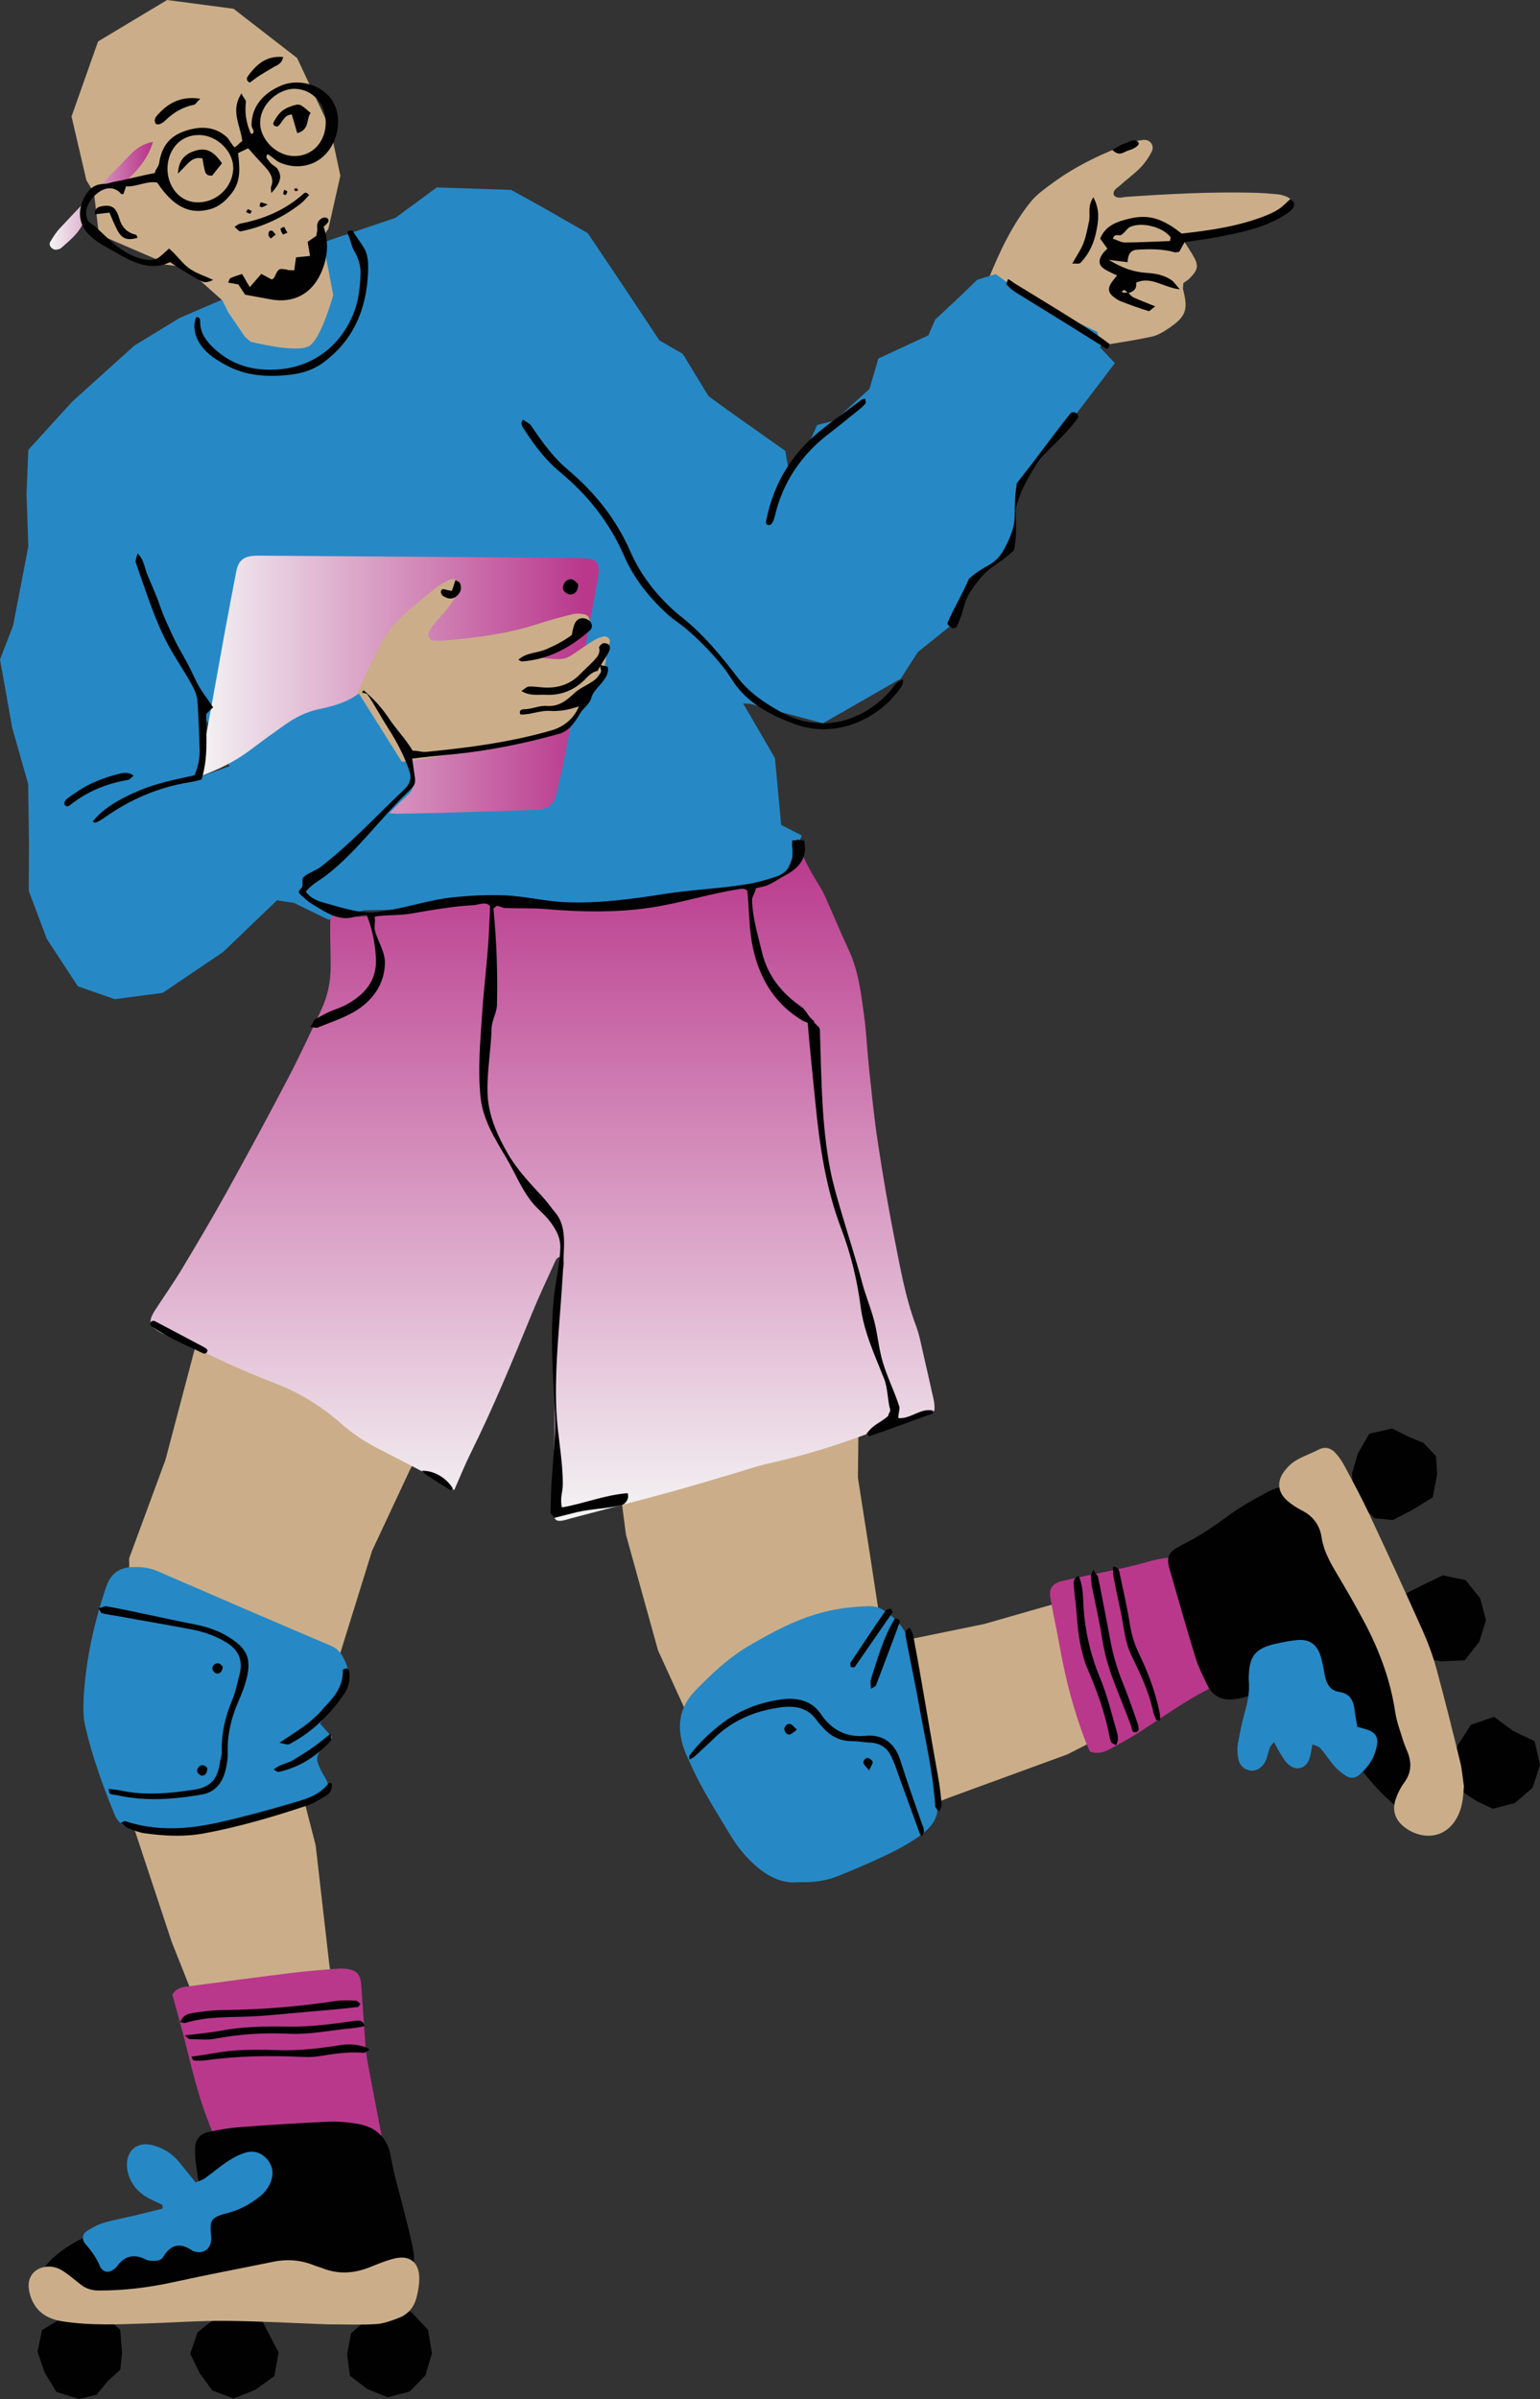 <?xml version="1.0" encoding="UTF-8" standalone="no"?><svg xmlns="http://www.w3.org/2000/svg" xmlns:xlink="http://www.w3.org/1999/xlink" fill="#000000" height="500" preserveAspectRatio="xMidYMid meet" version="1" viewBox="0.0 0.0 321.0 500.0" width="321" zoomAndPan="magnify"><rect x="0.0" y="0.0" width="321.0" height="500.0" fill="#333333" stroke="none"/><g><g><g id="change1_15"><path d="M302.227 367.626L304.01 363.489 306.596 359.485 311.413 357.814 315.382 360.751 319.872 362.883 321.017 367.863 319.449 372.606 315.76 375.782 311.165 376.97 307.939 375.456 305.185 373.659 301.97 371.451z" fill="#010101"/></g><g id="change1_16"><path d="M80.792 499.631L76.544 497.902 72.944 495.143 72.354 490.658 73.17 486.309 76.499 483.398 80.62 482.002 85.66 481.785 89.213 485.557 90.032 490.51 88.68 495.049 85.381 498.434z" fill="#010101"/></g><g id="change1_17"><path d="M58.074 490.311L57.181 495.221 53.186 498.087 48.685 499.89 44.237 498.195 41.615 494.586 39.651 490.532 41.17 486.107 44.647 483.34 48.815 481.528 53.703 481.872 55.949 486.228z" fill="#010101"/></g><g id="change1_18"><path d="M16.508 500L11.743 498.508 9.273 494.409 7.83 490.145 8.752 485.626 12.664 483.268 16.725 481.714 21.351 482.362 25.054 485.555 25.445 490.358 25.067 493.886 22.465 496.262 20.152 499.083z" fill="#010101"/></g><g id="change2_1"><path d="M206.084,58.056c2.293-5.606,4.87-11.188,8.779-16.013c1.186-1.465,2.803-2.615,4.34-3.752 c5.11-3.781,10.81-6.45,16.758-8.613c0.763-0.277,1.586-0.443,2.396-0.517c1.387-0.13,2.356,1.206,1.696,2.474 c-0.624,1.195-1.412,2.36-2.351,3.315c-1.34,1.362-2.913,2.492-4.333,3.779c-0.559,0.506-1.47,0.864-1.199,1.973 c0.761,0.821,1.745,0.387,2.629,0.327c8.756-0.6,17.517-1.072,26.3-0.866c1.779,0.04,3.559,0.172,5.329,0.347 c0.667,0.065,1.336,0.304,1.957,0.575c1.083,0.472,1.36,2.076,0.376,2.702c-1.251,0.799-2.602,1.575-4.018,1.953 c-3.57,0.953-7.197,1.698-10.81,2.483c-1.74,0.378-3.517,0.595-5.244,1.013c-0.577,0.139-1.058,0.673-1.803,1.177 c0.635,0.998,1.148,1.765,1.622,2.553c1.396,2.315,1.324,3.154-0.523,5.034c-0.472,0.481-1.094,0.817-1.315,0.978 c-0.049,0.808-0.134,1.094-0.069,1.342c1.096,4.17,0.626,5.633-2.841,7.996c-1.119,0.763-2.351,1.55-3.64,1.83 c-3.606,0.785-7.266,1.324-10.911,1.931c-1.128,0.188-2.163-0.101-3.089-0.808c-6.114-4.676-12.884-8.331-19.383-12.405 C206.518,58.725,206.395,58.45,206.084,58.056z" fill="#cbae89"/></g><g id="change3_1"><path d="M164.408,98.264l2.79-2.81l3.141-6.875l3.6-0.906l7.298-6.615l1.852-6.34l10.423-4.834l1.425-3.273 l5.407-5.058l3.327-3.233l3.861-1.208l7.743,5.593l13.474,6.474l0.631,3.311l3.007,3.197l-3.969,5.221l-4.488,5.877 l-11.277,14.351l-2.058,12.998l-7.991,7.163l-4.103,8.832l-7.179,5.765l-3.568,5.546l-16.206,9.295l-15.137-4.02l-1.864-0.15 l0.19-0.246l6.799,11.705l1.286,13.906l4.313,2.204l-4.067,9.571L156.2,184.5l-6.217,2.438l-9.691,4.128l-17.291,2.396 l-17.993-5.119l-19.208,1.143l-9.935,0.244l-7.414,1.942l-7.168-3.492l-3.546-0.541l-11.228,10.77l-12.586,8.512l-9.998,1.324 l-7.691-2.676l-6.479-9.895L5.991,185.65l0.049-10.056l-0.172-12.21L2.546,151.69L0,137.435l2.729-7.027l3.17-16.512L5.528,102.86 l0.374-9.105l9.154-10.047L28.002,72.02l9.501-5.783l10.233-4.403l12.781-5.978l5.615-1.36l-0.004-3.57l16.291-5.517l8.622-6.342 l15.508,0.51l6.609,3.664l9.356,5.353l7.535,11.217l7.387,11.128l4.877,2.814l5.376,8.823l4.063,2.951l11.944,8.456 L164.408,98.264z M41.432,161.969l6.425-2.275l-0.848-1.564l-5.702-11.593l0.539-0.557l1.85-0.28L41.432,161.969z" fill="#2689c6"/></g><g id="change1_9"><path d="M198.502,130.92c-0.119,0-0.148-0.172-0.264-0.224c-0.421-0.195-0.888-0.591-0.694-1.011 c2.051-4.416,2.246-4.327,4.298-8.743c0.047-0.103,0.06-0.257,0.145-0.333c3.884-3.483,5.409-2.275,7.734-6.946 c2.864-5.758,1.186-6.291,2.19-12.642c0.022-0.141,0.007-0.277,0.096-0.392c5.64-7.175,5.479-7.3,11.119-14.474 c0.286-0.362,0.928-0.275,1.293,0.011c0.365,0.286,0.443,0.763,0.157,1.13c-5.57,7.09-7.235,6.056-11.192,14.159 c-2.839,5.814-0.913,6.427-1.924,12.819c-0.031,0.19-0.101,0.427-0.244,0.555c-3.931,3.523-4.727,2.779-7.911,6.991 c-2.886,3.814-1.841,4.414-3.857,8.754C199.307,130.875,198.817,130.92,198.502,130.92z" fill="#010101"/></g><g id="change2_2"><path d="M67.164,49.513l2.293,11.975c0,0-2.492,9.161-5.036,10.64c-2.642,1.537-12.19-0.911-12.19-0.911l-1.166-1.025 l-3.488-5.101l-1.224-2.481l-7.846-6.969l-4.201-0.503l-0.385-0.53l-13.309-5.732l-1.025-8.711l-1.577-2.584l-3.098-13.307 l5.53-15.638L34.83,0l13.852,1.826l13.251,10.271l6.935,14.794l2.074,9.727l-2.499,11.094L67.164,49.513z" fill="#cbae89"/></g><g id="change2_3"><path d="M174.025 206.341L175.381 212.583 175.956 217.594 175.294 247.312 179.35 268.332 179.032 289.74 178.824 307.981 181.647 326.033 183.296 336.867 182.983 341.606 186.652 342.263 205.166 338.462 218.755 334.568 243.858 328.878 258.675 325.751 259.684 326.283 265.912 337.581 264.527 341.592 245.876 353.688 222.489 365.639 197.596 374.742 174.746 383.901 168.609 385.693 161.549 384.149 155.238 381.14 147.542 366.693 137.159 343.968 130.484 319.887 127.309 295.679 125.669 278.408 122.343 261.464 119.258 245.207 117.571 241.178 115.265 240.464 110.106 260.52 101.349 279.03 94.759 289.972 85.479 306.268 77.555 323.214 70.575 345.682 63.009 361.668 61.215 366.803 65.794 384.568 68.689 409.841 73.421 435.056 74.56 451.637 76.291 455.036 72.269 455.116 67.3 452.116 61.962 455.376 52.777 456.517 48.257 453.177 45.094 428.094 35.821 404.807 27.998 381.199 24.906 365.183 27.137 346.959 26.92 324.773 34.495 304.238 40.951 279.791 50.264 256.308 59.305 232.827 69.349 210.272 73.244 208.162 73.855 208.882 85.833 206.377 104.537 209.209 123.253 209.057 141.967 204.967 155.001 205.967 160.934 204.102 170.851 204.979z" fill="#cbae89"/></g><g id="change4_1"><path d="M80.853,460.881c-1.125-0.078-1.94-0.101-2.745-0.195c-9.904-1.159-19.817-2.242-29.839-3.512 c-0.98-6.034-3.557-11.345-5.537-16.852c-2.034-5.662-3.271-11.528-4.805-17.318c-0.658-2.483-1.365-4.951-2.011-7.293 c0.933-1.544,2.309-1.577,3.544-1.743c7.333-0.989,14.671-1.955,22.018-2.861c2.917-0.36,5.857-0.553,8.788-0.799 c0.584-0.049,1.179-0.047,1.761,0.011c2.262,0.233,3.114,1.112,3.273,3.356c0.28,3.987,0.532,7.978,0.832,11.962 c0.105,1.407,0.246,2.819,0.501,4.204c0.893,4.852,1.841,9.696,2.767,14.544c0.045,0.23,0.096,0.461,0.121,0.696 c0.492,4.676,0.987,9.354,1.459,14.031C81.027,459.561,80.92,460.024,80.853,460.881z" fill="#b9388c"/></g><g id="change1_19"><path d="M41.924,457.031c-0.327-1.629-0.671-2.996-0.859-4.383c-0.221-1.624-0.461-3.271-0.407-4.899 c0.063-1.922,1.072-3.054,2.955-3.447c2.067-0.432,4.168-0.803,6.271-0.96c6.213-0.459,12.432-0.864,18.653-1.148 c1.978-0.089,4,0.114,5.96,0.447c3.709,0.629,6.177,2.702,6.908,6.555c0.284,1.501,0.579,3.002,0.949,4.486 c0.68,2.736,1.443,5.452,2.128,8.188c0.6,2.392,1.224,4.781,1.673,7.201c0.21,1.132,0.134,2.347,0.007,3.503 c-0.4,3.577-2.541,5.763-5.902,6.669c-1.682,0.454-3.477,0.615-5.228,0.669c-5.758,0.172-11.539-0.029-17.277,0.396 c-11.745,0.87-23.506,0.497-35.255,0.837c-2.582,0.074-5.179,0.029-7.749-0.181c-1.374-0.112-2.796-0.508-4.043-1.101 c-2.752-1.313-3.528-3.814-1.962-6.468c0.756-1.282,1.837-2.452,2.993-3.405c2.649-2.181,5.626-3.846,8.946-4.821 c2.481-0.729,4.971-1.427,7.456-2.136c4.195-1.195,8.262-2.714,12.094-4.821C40.738,457.937,41.184,457.555,41.924,457.031z" fill="#010101"/></g><g id="change4_2"><path d="M262.576,320.682c3.785,6.112,7.427,11.991,11.177,18.047c-6.043,3.792-12.09,7.591-18.139,11.383 c-0.497,0.311-0.991,0.644-1.526,0.881c-6.168,2.734-11.517,6.817-17.181,10.378c-1.787,1.123-3.658,2.116-5.508,3.139 c-1.26,0.696-2.579,1.119-4.19,0.553c-0.251-0.555-0.562-1.174-0.814-1.819c-2.577-6.591-4.331-13.403-5.559-20.365 c-0.591-3.353-1.374-6.676-1.922-10.036c-0.3-1.83,0.573-2.868,2.371-3.306c0.114-0.027,0.233-0.038,0.347-0.067 c6.04-1.461,12.201-2.367,18.181-4.121c1.897-0.557,3.926-0.745,5.911-0.915c4.479-0.38,8.808-1.416,13.094-2.702 C259.936,321.4,261.066,321.102,262.576,320.682z" fill="#b9388c"/></g><g id="change1_20"><path d="M301.749,372.565c-0.112,0.758-0.168,2.067-0.517,3.295c-0.774,2.711-3.027,3.908-5.763,3.168 c-1.738-0.47-3.195-1.468-4.546-2.62c-2.694-2.295-5.128-4.843-7.201-7.714c-1.582-2.19-3.063-4.452-4.622-6.66 c-1.694-2.398-3.369-4.812-5.161-7.137c-0.852-1.105-1.917-2.063-2.957-3.005c-1.635-1.481-3.389-1.897-5.456-0.685 c-1.409,0.826-2.96,1.438-4.499,2.002c-1.204,0.441-2.474,0.792-3.743,0.944c-2.436,0.293-4.436-0.564-5.559-2.843 c-0.933-1.893-1.902-3.801-2.521-5.805c-1.872-6.06-3.584-12.17-5.353-18.264c-0.13-0.45-0.26-0.906-0.324-1.369 c-0.177-1.28,0.233-2.333,1.351-3.022c0.799-0.492,1.629-0.935,2.465-1.362c3.045-1.557,5.828-3.488,8.582-5.515 c2.539-1.868,5.32-3.441,8.112-4.922c2.523-1.34,5.327-1.794,8.195-1.749c4.107,0.065,7.271,1.792,9.21,5.443 c1.045,1.966,1.951,4.018,2.758,6.094c2.385,6.13,4.664,12.3,7.031,18.439c2.494,6.465,5.094,12.89,7.544,19.374 C300.395,362.955,301.473,367.407,301.749,372.565z" fill="#010101"/></g><g id="change3_2"><path d="M66.701,359.216c0.975,1.098,1.671,1.884,2.537,2.859c-0.526,0.62-0.987,1.242-1.526,1.785 c-1.864,1.87-2.02,2.6-0.886,4.958c0.356,0.74,0.834,1.421,1.195,2.157c0.253,0.517,0.403,1.085,0.658,1.796 c-0.624,0.564-1.128,1.271-1.81,1.586c-2.233,1.029-4.474,2.094-6.812,2.823c-6.969,2.168-14.148,3.461-21.347,4.568 c-3.622,0.557-7.284,0.201-10.881-0.488c-1.828-0.351-3.242-1.327-3.973-3.132c-2.43-5.996-4.651-12.067-6.096-18.378 c-0.438-1.915-0.421-3.984-0.311-5.966c0.443-7.913,2.143-15.575,4.691-23.078c0.926-2.729,2.705-4.011,5.461-4.101 c1.765-0.058,3.49,0.096,5.168,0.823c12.065,5.23,24.132,10.452,36.235,15.591c1.732,0.736,2.436,2.045,3.085,3.595 c0.821,1.966,0.989,3.808-0.407,5.624c-1.213,1.577-2.32,3.239-3.472,4.864C67.741,357.749,67.28,358.4,66.701,359.216z" fill="#2689c6"/></g><g id="change3_3"><path d="M166.455,392.277c-3.257,0.365-6.242-1.065-8.924-3.405c-2.154-1.879-3.908-4.092-5.362-6.508 c-3.027-5.029-6.199-9.984-8.539-15.398c-0.28-0.647-0.622-1.268-0.868-1.928c-1.732-4.658-1.481-8.926,2.192-12.714 c3.45-3.559,7.031-6.928,11.342-9.43c4.879-2.83,9.821-5.497,15.362-6.904c3.105-0.79,6.224-1.148,9.405-1.239 c1.107-0.031,2.098,0.217,3.011,0.792c2.996,1.879,5.051,4.228,5.658,8.007c1.62,10.09,3.49,20.143,5.443,30.177 c0.861,4.432-0.038,6.584-4.244,9.436c-2.031,1.38-4.237,2.537-6.463,3.588c-3.286,1.55-6.629,2.993-10.007,4.333 C172.043,392.044,169.459,392.346,166.455,392.277z" fill="#2689c6"/></g><linearGradient gradientTransform="translate(0 -534)" gradientUnits="userSpaceOnUse" id="a" x1="113.088" x2="113.088" xlink:actuate="onLoad" xlink:show="other" xlink:type="simple" y1="850.965" y2="710.471"><stop offset="0" stop-color="#f4f4f4"/><stop offset="1" stop-color="#b9388c"/></linearGradient><path d="M194.755,294.028c-2.987,0.987-5.884,1.904-8.752,2.902c-2.884,1.007-5.729,2.125-8.611,3.141 c-5.66,1.998-11.418,3.647-17.28,4.96c-2.517,0.564-4.966,1.439-7.447,2.163c-4.4,1.286-8.785,2.629-13.206,3.837 c-6.805,1.857-13.64,3.613-20.459,5.423c-1.013,0.268-2,0.691-2.949,0.43c-0.826-0.575-0.72-1.324-0.711-1.998 c0.081-7.054,0.177-14.107,0.286-21.161c0.148-9.532,0.843-19.031,1.653-28.526c0.092-1.074,0.553-2.26-0.157-3.26 c-1.107-0.027-1.302,0.738-1.575,1.336c-1.557,3.423-3.168,6.826-4.593,10.302c-4.054,9.904-8.134,19.792-12.895,29.387 c-1.197,2.412-2.195,4.919-3.378,7.597c-0.723-0.45-1.28-0.821-1.859-1.152c-1.837-1.049-3.66-2.121-5.528-3.112 c-3.013-1.597-6.067-3.116-9.085-4.705c-2.613-1.374-5.013-3.051-7.235-5.007c-4.009-3.53-8.508-6.295-13.488-8.224 c-5.709-2.21-11.302-4.662-16.738-7.479c-1.559-0.808-3.242-1.38-4.864-2.074c-0.864-0.369-1.763-0.687-2.566-1.161 c-2.266-1.34-2.474-2.275-1.013-4.55c1.843-2.868,3.83-5.649,5.584-8.57c3.208-5.34,6.387-10.705,9.405-16.154 c4.331-7.817,8.582-15.682,12.727-23.6c2.454-4.685,4.671-9.494,6.931-14.28c1.322-2.801,1.955-5.792,1.969-8.89 c0.009-2.47-0.083-4.94-0.11-7.409c-0.011-1.036,0.034-2.074,0.051-3.016c0.436-0.166,0.658-0.338,0.857-0.313 c4.38,0.541,8.685-0.031,12.975-0.832c1.734-0.324,3.492-0.555,5.204-0.969c6.145-1.483,12.367-1.474,18.602-0.957 c7.163,0.595,14.336,0.729,21.51,0.537c2.579-0.069,5.159-0.394,7.72-0.741c6.644-0.902,13.28-1.868,19.913-2.839 c1.277-0.186,2.557-0.425,3.796-0.774c3.66-1.034,6.349-3.043,6.837-7.143c0.025-0.201,0.224-0.385,0.405-0.676 c0.886,2.694,2.235,5.078,3.671,7.421c0.553,0.902,1.116,1.808,1.548,2.77c1.685,3.749,3.253,7.553,4.991,11.277 c1.566,3.356,2.268,6.911,2.774,10.528c0.259,1.861,0.541,3.723,0.727,5.593c0.291,2.919,0.454,5.855,0.77,8.772 c0.544,5.025,1.027,10.06,1.785,15.054c1.025,6.738,2.15,13.468,3.483,20.152c1.217,6.098,2.242,12.255,4.456,18.128 c0.783,2.076,1.161,4.307,1.676,6.477c0.597,2.517,1.136,5.045,1.711,7.566C194.565,291.46,194.923,292.697,194.755,294.028z" fill="url(#a)"/><g id="change1_21"><path d="M299.558 307.274L298.643 312.066 294.558 314.592 290.35 316.8 286.471 316.426 283.784 313.646 282.035 310.527 281.816 307.1 283.028 302.943 285.411 298.813 290.18 297.728 293.462 299.368 296.717 300.726 299.321 303.48z" fill="#010101"/></g><g id="change1_22"><path d="M309.746 337.684L308.341 342.158 305.33 346.031 300.451 346.25 295.892 345.521 293.464 341.621 292.091 337.59 292.102 332.603 296.536 330.348 300.728 328.328 305.505 329.33 308.536 333.122z" fill="#010101"/></g><linearGradient gradientTransform="translate(0 -534)" gradientUnits="userSpaceOnUse" id="b" x1="41.163" x2="124.823" xlink:actuate="onLoad" xlink:show="other" xlink:type="simple" y1="676.696" y2="676.696"><stop offset="0" stop-color="#f4f4f4"/><stop offset="0.962" stop-color="#b9388c"/></linearGradient><path d="M41.163,162.014 c0.653-3.114,1.233-5.62,1.696-8.145c1.4-7.629,2.743-15.266,4.134-22.895c0.716-3.931,1.497-7.848,2.235-11.774 c0.432-2.291,1.436-3.215,3.776-3.367c0.819-0.054,1.647-0.022,2.47-0.016c21.519,0.15,43.036,0.302,64.555,0.461 c0.937,0.007,1.888,0.009,2.81,0.159c1.409,0.23,2.04,1.049,1.98,2.452c-0.031,0.702-0.139,1.405-0.266,2.096 c-2.047,11.092-4.078,22.188-6.168,33.273c-0.676,3.577-1.456,7.139-2.282,10.685c-0.671,2.886-1.732,3.761-4.597,3.861 c-6.696,0.239-13.396,0.432-20.094,0.624c-2.821,0.081-5.642,0.116-8.463,0.161c-0.441,0.007-0.881-0.054-1.801-0.116 c1.454-1.438,2.537-2.62,3.738-3.664c1.125-0.98,1.447-2.15,1.022-3.481c-0.64-2.009-1.201-4.081-2.157-5.942 c-2.188-4.26-4.577-8.418-7.96-11.893c-0.069-0.072-0.21-0.076-0.315-0.112c-0.226,0.038-0.508,0-0.667,0.123 c-2.492,1.922-5.407,2.682-8.425,3.32c-2.541,0.537-4.868,1.729-6.998,3.235c-2.398,1.694-4.79,3.403-7.125,5.186 C49.058,158.681,45.513,160.424,41.163,162.014z" fill="url(#b)"/><g id="change2_4"><path d="M111.83,136.878c1.235,0.21,1.586,0.298,1.944,0.329c4.016,0.349,4.011,0.338,7.313-1.971 c0.987-0.691,1.993-1.36,3.036-1.964c0.508-0.295,1.101-0.474,1.68-0.611c0.765-0.181,1.55,0.575,1.266,1.284 c-0.544,1.353-0.689,2.745-0.868,4.172c-0.112,0.879-0.801,1.734-1.365,2.501c-1.074,1.461-2.025,2.942-2.678,4.676 c-1.767,4.694-5.546,7.179-10.152,8.463c-2.781,0.776-5.651,1.248-8.499,1.765c-5.814,1.058-11.64,2.063-17.465,3.067 c-0.698,0.121-1.421,0.105-2.295,0.163c-3.027-4.812-6.027-9.584-9.141-14.535c1.488-3.177,2.879-6.376,4.465-9.477 c1.385-2.702,3.273-5.072,5.584-7.063c2.009-1.734,4.04-3.445,6.119-5.094c0.841-0.667,1.812-1.186,2.772-1.68 c0.685-0.353,1.418-0.28,2.011,0.28c0.622,0.586,0.62,1.338,0.215,1.982c-0.828,1.324-1.705,2.626-2.66,3.864 c-0.81,1.047-1.79,1.962-2.629,2.989c-0.45,0.55-0.819,1.186-1.123,1.83c-0.311,0.658,0.217,1.602,0.913,1.651 c0.839,0.06,1.691,0.069,2.528-0.007c6.497-0.588,12.953-1.38,19.197-3.414c2.407-0.783,4.855-1.452,7.313-2.06 c0.781-0.195,1.676-0.152,2.472,0.004c1.051,0.208,1.51,1.494,0.821,2.264c-0.716,0.799-1.506,1.588-2.409,2.15 c-1.532,0.953-3.175,1.723-4.774,2.566C114.486,135.495,113.553,135.978,111.83,136.878z" fill="#cbae89"/></g><g id="change2_5"><path d="M305.142,372.304c-0.136,2.036-0.277,4.018-1.134,5.886c-2.588,5.658-8.349,5.237-11.703,2.246 c-1.662-1.483-2.078-3.409-1.383-5.468c0.409-1.206,1.007-2.403,1.761-3.425c1.485-2.011,1.611-4.083,0.736-6.32 c-0.342-0.875-0.734-1.734-1.007-2.631c-0.577-1.908-1.3-3.803-1.591-5.758c-0.962-6.474-3.172-12.51-6.179-18.266 c-1.902-3.64-3.973-7.195-6.069-10.729c-1.387-2.34-2.687-4.691-3.096-7.421c-0.398-2.658-1.837-4.481-4.228-5.678 c-1.04-0.521-2.038-1.195-2.915-1.96c-1.949-1.698-2.246-3.872-0.754-5.971c0.664-0.935,1.544-1.823,2.519-2.409 c1.497-0.899,3.183-1.47,4.745-2.271c1.389-0.711,2.566-0.32,3.503,0.676c0.792,0.841,1.443,1.852,1.989,2.877 c1.763,3.318,3.55,6.626,5.143,10.027c3.736,7.973,7.414,15.973,11.009,24.011c1.145,2.564,2.143,5.226,2.884,7.931 c1.765,6.452,3.374,12.949,4.966,19.448C304.76,368.798,304.885,370.568,305.142,372.304z" fill="#cbae89"/></g><g id="change2_6"><path d="M68.302,484.434c-6.631-0.244-13.904-0.658-21.179-0.729c-5.394-0.054-10.792,0.351-16.188,0.526 c-5.984,0.195-11.966,0.512-17.935-0.432c-2.886-0.456-5.11-1.7-6.329-4.403c-0.378-0.837-0.624-1.781-0.694-2.696 c-0.188-2.465,1.532-4.213,4.034-4.3c1.237-0.042,2.329,0.358,3.304,1.029c1.157,0.799,2.251,1.691,3.345,2.579 c1.132,0.917,2.342,1.365,3.859,1.371c5.315,0.022,10.526-0.62,15.714-1.761c6.873-1.512,13.792-2.808,20.687-4.226 c2.966-0.611,5.834-0.378,8.635,0.772c0.541,0.221,1.121,0.356,1.664,0.57c3.351,1.322,6.649,1.096,9.946-0.246 c1.626-0.662,3.268-1.336,4.966-1.763c3.253-0.823,5.28,0.776,5.264,4.152c-0.007,1.385-0.255,2.803-0.624,4.143 c-0.526,1.899-1.767,3.349-3.624,4.06c-1.519,0.579-3.114,1.195-4.707,1.295C75.287,484.575,72.11,484.434,68.302,484.434z" fill="#cbae89"/></g><g id="change3_4"><path d="M282.927,359.892c1.078,0.318,1.77,0.472,2.423,0.727c1.242,0.485,1.888,1.452,1.72,2.729 c-0.356,2.687-1.72,4.848-3.756,6.573c-0.763,0.647-1.761,0.814-2.64,0.259c-0.875-0.555-1.74-1.197-2.423-1.969 c-1.089-1.228-1.984-2.624-3.049-3.877c-0.302-0.353-0.904-0.45-1.635-0.787c-0.242,1.183-0.342,2.094-0.62,2.946 c-0.696,2.145-2.776,2.727-4.441,1.197c-0.676-0.62-1.15-1.474-1.653-2.262c-0.432-0.676-0.779-1.405-1.309-2.383 c-0.407,0.548-0.74,0.843-0.875,1.21c-0.322,0.879-0.459,1.832-0.837,2.68c-0.671,1.508-2.043,2.315-3.34,2.049 c-1.447-0.298-2.224-1.293-2.425-2.687c-0.132-0.917-0.21-1.893-0.049-2.794c0.414-2.309,0.87-4.62,1.508-6.873 c0.584-2.063,0.966-4.11,0.783-6.251c-0.02-0.235-0.02-0.47-0.018-0.705c0.022-4.47,1.356-6.163,5.689-7.107 c1.49-0.324,3-0.633,4.515-0.756c2.333-0.19,3.819,0.79,4.644,2.955c0.331,0.87,0.49,1.81,0.696,2.725 c0.154,0.687,0.224,1.391,0.394,2.074c0.394,1.584,1.15,2.81,2.96,3.072c2.089,0.302,2.935,1.696,3.145,3.667 C282.458,357.456,282.708,358.592,282.927,359.892z" fill="#2689c6"/></g><g id="change3_5"><path d="M33.864,459.543c-0.917-0.441-1.846-0.861-2.749-1.329c-1.837-0.949-3.271-2.345-4.069-4.242 c-0.396-0.94-0.629-2.04-0.586-3.051c0.121-2.888,2.228-4.499,5.038-3.897c2.369,0.508,4.342,1.747,5.884,3.64 c1.105,1.356,2.201,2.718,3.409,4.21c0.711-0.322,1.385-0.51,1.922-0.89c1.626-1.159,3.145-2.474,4.814-3.566 c1.161-0.761,2.445-1.443,3.77-1.812c1.698-0.472,3.289,0.103,4.436,1.483c1.136,1.369,1.351,2.935,0.711,4.633 c-0.519,1.376-1.436,2.425-2.568,3.289c-1.787,1.362-3.732,2.443-5.908,3.065c-0.678,0.192-1.365,0.362-2.027,0.595 c-1.624,0.57-2.067,1.179-2.047,2.823c0.009,0.819,0.192,1.649,0.114,2.454c-0.186,1.897-1.72,2.852-3.53,2.286 c-0.112-0.036-0.233-0.065-0.327-0.13c-2.488-1.727-4.515-1.465-6.121,1.268c-0.436,0.74-1.369,0.872-2.221,0.821 c-0.465-0.029-0.98-0.047-1.376-0.253c-2.497-1.295-4.51-0.792-6.123,1.494c-0.195,0.277-0.519,0.472-0.808,0.671 c-0.872,0.606-1.877,0.441-2.463-0.396c-0.067-0.096-0.13-0.197-0.172-0.306c-0.716-1.765-1.79-3.282-3.051-4.705 c-0.832-0.937-0.691-2.087,0.333-2.738c1.078-0.685,2.244-1.322,3.459-1.687c2.02-0.606,4.112-0.969,6.168-1.456 c2.034-0.483,4.06-0.998,6.092-1.501C33.859,460.06,33.861,459.803,33.864,459.543z" fill="#2689c6"/></g><linearGradient gradientTransform="translate(0 -534)" gradientUnits="userSpaceOnUse" id="c" x1="10.345" x2="31.904" xlink:actuate="onLoad" xlink:show="other" xlink:type="simple" y1="574.804" y2="574.804"><stop offset="0" stop-color="#f4f4f4"/><stop offset="0.962" stop-color="#b9388c"/></linearGradient><path d="M31.904,29.566 c-1.23,3.951-3.781,6.512-6.465,8.933c-0.553,0.499-1.499,0.698-2.289,0.779c-3.226,0.324-4.857,2.45-5.28,5.266 c-0.51,3.4-2.895,5.175-5.143,7.166c-0.237,0.21-0.638,0.271-0.975,0.322c-0.828,0.13-1.709-0.886-1.306-1.575 c0.586-1,1.217-2.007,2.002-2.85c3.188-3.432,6.436-6.808,9.676-10.192c1.62-1.691,3.275-3.349,4.893-5.043 C28.244,31.09,29.577,29.993,31.904,29.566z" fill="url(#c)"/><g id="change1_23"><path d="M235.164,60.998c0.356,0.331,0.655,0.779,1.074,0.971c1.351,0.62,2.745,1.145,4.557,1.884 c-0.705,0.501-1.157,1.054-1.416,0.973c-1.953-0.604-3.881-1.298-5.788-2.04c-0.62-0.242-1.19-0.667-1.705-1.101 c-0.837-0.705-0.951-1.55-0.349-2.564c0.34-0.575,0.81-1.072,1.3-1.707c-0.924-0.459-1.776-0.803-2.546-1.282 c-1.257-0.783-1.423-1.765-0.555-3.121c0.289-0.45,0.727-0.805,1.087-1.195c-0.508-0.705-0.973-1.349-1.508-2.089 c1.148-2.81,3.682-3.584,6.172-4.175c3.953-0.935,6.888-0.009,10.812,3.132c5.779-0.642,11.707-1.465,17.356-3.671 c1.016-0.396,2.029-0.861,2.933-1.461c0.861-0.57,1.577-1.36,2.329-2.029c1.134,0.6,0.969,1.456,0.412,2.069 c-0.624,0.687-1.468,1.21-2.289,1.68c-4.107,2.349-8.682,3.244-13.246,4.132c-2.277,0.443-4.588,0.711-6.87,1.056 c-0.414,0.74-0.794,1.418-1.134,2.027c-0.414,0.047-0.705,0.163-0.944,0.094c-2.544-0.729-5.136-0.687-7.741-0.546 c-1.559,0.085-1.996,1.072-2.067,2.611c-1.168-0.145-2.3-0.286-3.935-0.488c2.839,1.72,5.186,2.557,8.031,2.729 c1.821,0.112,3.532,0.465,5.038,1.488c0.519,0.351,0.872,0.946,1.747,1.935c-3.479-0.412-6.043-2.828-9.105-1.394 c0.174,1.228-0.47,1.931-1.723,2.172c-0.239-0.228-0.452-0.506-0.729-0.66c-0.089-0.049-0.358,0.224-0.544,0.349 c0.087,0.072,0.17,0.197,0.262,0.204C234.44,61.007,234.802,60.996,235.164,60.998z M243.858,50.237 c0.051-0.336,0.221-0.698,0.112-0.839c-1.718-2.19-6.197-3.239-8.546-2.031c-0.119,0.06-0.226,0.157-0.322,0.253 c-0.459,0.456-0.857,1.007-1.387,1.347c-0.452,0.291-1.304-0.474-1.752,0.779c0.897,0.291,1.741,0.796,2.584,0.794 C237.654,50.528,240.764,50.349,243.858,50.237z" fill="#010101"/></g><g id="change1_24"><path d="M227.907,41.114c1.389,2.676,1.049,4.808,0.647,6.913c-0.49,2.57-1.515,4.913-3.389,6.79 c-0.23,0.23-0.843,0.076-1.662,0.123c0.942-1.682,1.817-2.904,2.333-4.26c0.57-1.494,0.852-3.107,1.186-4.682 C227.31,44.618,226.598,43.07,227.907,41.114z" fill="#010101"/></g><g id="change1_25"><path d="M231.853,31.217c1.13-0.579,1.902-1.123,2.756-1.369c0.823-0.237,1.662-1.067,2.609-0.253 c0.503,0.432-0.336,1.275-2.063,1.783C234.245,31.644,233.321,32.747,231.853,31.217z" fill="#010101"/></g></g><g><g id="change1_6"><path d="M125.159,138.596c0.441,0.089,1.107,0.273,1.512,0.356c0.289,1.253-0.376,2.204-0.893,2.913 c-0.897,1.233-2.132,2.125-2.559,3.678c-0.333,1.213-1.644,2.029-2.3,3.141c-1.125,1.906-2.291,3.676-4.412,4.271 c-7.347,2.054-14.77,3.546-22.416,4.284c-2.555,0.246-5.45,0.499-8.177,0.868c0.179,1.217,0.416,2.931,0.566,3.944 c0.183,1.237-0.143,1.781-1.13,2.709c-5.993,5.638-10.808,12.633-17.354,17.676c-1.474,1.136-2.971,1.826-4.271,3.398 c1.295,1.689,2.754,2.02,4.564,2.521c3.463,0.96,6.978,2.145,10.494,1.716c5.362-0.658,10.579-2.57,15.953-3.092 c3.378-0.327,6.841-0.506,10.239-0.385c4.345,0.152,8.656,1.277,13,1.45c6.951,0.275,13.85-0.685,20.718-1.756 c5.682-0.886,11.479-1.083,17.154-2.025c1.962-0.324,3.973-0.904,5.855-1.537c2.821-0.946,3.801-3.069,3.418-6.351 c-0.04-0.342-0.002-0.87,0.04-1.217c0.013-0.105,0.881,0.114,1.092-0.201c0.304,0.228,1.307,0.063,1.365,0.331 c0.763,3.57-1.06,5.667-4.246,7.315c-1.237,0.64-2.362,1.546-3.689,2.007c-0.651,0.226-1.351,0.286-2.152,0.532 c-0.051,0.877-0.796,1.678-0.774,2.47c0.096,3.658,1.219,7.255,2.063,10.808c1.166,4.904,4.069,8.55,8.213,11.416 c1.058,0.732,1.407,2.119,2.606,2.926c0.063,0.758,1.235,1.081,1.262,1.886c0.329,9.767,0.3,19.584,2.166,29.181 c0.582,2.987,1.474,5.966,2.331,8.895c1.418,4.846,3.005,9.629,4.284,14.508c0.803,3.058,2.116,6.002,2.783,9.101 c0.541,2.517,0.808,5.092,1.546,7.562c0.94,3.148,2.447,6.116,3.441,9.248c0.168,0.532-0.333,1.964-0.166,2.427 c2.579,0.172,4.602-2.161,7.161-1.584c-0.152,0.405,0.101,0.579-0.031,0.624c-4.432,1.517-8.796,3.257-13.246,4.72 c-0.264,0.087-0.036-0.345-0.555-0.479c1.432-2.029,2.761-2.206,4.537-3.754c-0.034-0.47,0.532-0.801,0.362-1.445 c-0.537-2.043-0.459-4.349-1.233-6.307c-1.958-4.946-4.206-9.741-4.89-15.022c-0.729-5.615-2.067-11.063-4.074-16.338 c-3.21-8.443-4.481-17.286-5.356-26.19c-0.539-5.494-1.145-10.973-1.604-16.606c-0.302-0.246-0.602-0.199-0.991-0.43 c-6.568-3.886-9.837-10.219-10.839-17.62c-0.423-3.13-0.414-6.331-0.756-9.49c-0.55-0.629-1.405-0.389-2.072-0.284 c-6.029,0.964-11.92,2.868-17.958,3.776c-7.233,1.087-14.667,0.951-21.971,0.324c-2.81-0.242-5.624-0.107-8.445-0.224 c-0.664-0.027-1.311-0.501-1.864-0.43c-0.136,0.311-0.617,0.454-0.608,0.55c0.662,6.709,0.895,13.367,0.738,20.061 c-0.038,1.64-1.085,3.255-1.125,4.895c-0.112,4.582-1.025,9.199-0.83,13.772c0.186,4.378,2.009,8.535,4.235,12.383 c1.949,3.367,4.591,6.119,7.242,8.989c0.958,1.036,1.776,2.244,2.68,3.327c1.638,1.964,1.846,4.579,1.767,7.152 c-0.123,3.991-0.392,7.962-0.687,11.942c-0.548,7.392-1.248,14.843-0.895,22.266c0.242,5.043,1.345,10.069,1.333,15.123 c-0.004,1.848-0.638,2.908-0.188,4.899c4.727-0.83,9.085-2.642,13.716-2.958c0.409,1.286-0.62,2.309-1.215,2.459 c-3.074,0.763-6.333,0.765-9.416,1.499c-1.579,0.378-2.926,0.749-4.765,1.208c-0.119-0.747-0.696-0.664-0.689-1.181 c0.038-2.233,0.101-4.483,0.244-6.711c0.324-5.056,0.919-10.101,0.633-15.161c-0.447-7.881-1.004-15.781-0.096-23.633 c0.376-3.257,1.21-6.503,1.26-9.792c0.034-2.208-1.186-4.163-2.57-5.848c-0.821-0.998-1.85-1.817-2.72-2.774 c-2.624-2.886-3.991-6.6-5.978-9.953c-2.387-4.034-4.85-7.935-5.349-12.548c-0.622-5.77-0.072-11.604,0.304-17.356 c0.414-6.331,1.32-12.635,1.51-18.98c0.036-1.163,0.208-2.602,0.114-3.629c-0.828-0.989-2.385-0.224-3.289-0.172 c-4.461,0.244-8.805,1.022-13.215,1.779c-2.412,0.414-4.873,0.204-7.508,0.613c0.197,1.114-0.168,1.987,0.051,2.861 c0.573,2.284,2.148,4.485,2.094,6.868c-0.103,4.497-2.725,8.002-6.575,10.201c-2.327,1.329-4.942,2.163-7.434,3.195 c-0.262,0.107-0.969-0.022-1.541-0.132c0.403-0.459,0.698-1.445,1.051-1.626c0.935-0.483,1.87-1.06,2.837-1.488 c1.179-0.526,2.396-0.87,3.528-1.479c4.043-2.175,6.47-5.166,6.255-9.653c-0.141-2.928-0.718-6.11-1.928-9.087 c-1.336-0.051-3.112,0.727-4.492,0.667c-2.617-0.116-4.794-1.682-7.058-3.058c-0.7-0.425-1.224-0.926-1.837-1.468 c-0.951-0.839-0.989-0.868-0.136-1.881c0.376-0.447-0.094-1.741,0.342-2.132c1.051-0.942,2.577-1.351,3.691-2.213 c6.257-4.837,11.6-10.667,17.322-16.078c1.139-1.076,1.559-2.28,1.143-3.579c-1.045-3.271-2.687-6.349-4.53-9.222 c-1.461-2.275-2.723-4.698-4.244-6.935c-0.396-0.582-1.673-0.056-0.848-0.928c2.166,1.852,3.774,3.593,5.302,5.893 c1.555,2.34,3.438,4.201,4.942,6.709c1.19-0.051,1.736,0.342,2.893,0.23c8.794-0.857,17.544-2.02,26.018-4.465 c2.322-0.671,4.573-2.224,5.743-5.009c-2.065,0.698-4.074,1.087-6.047,0.944c-1.982-0.143-4.228,0.864-6.157,0.745 c-0.407-0.915,0.271-1.094,0.895-1.098c1.528-0.013,3.069-0.805,4.591-0.687c2.512,0.192,4.047-1.06,5.852-2.745 c1.633-1.523,4.503-2.139,5.418-4.251C125.452,139.775,124.936,138.942,125.159,138.596z" fill="#010101"/></g><g id="change1_47"><path d="M109.05,87.461c0.4,0.349,1.309,0.758,1.604,1.19c2.271,3.333,4.577,6.595,7.642,9.183 c5.649,4.772,10.121,10.289,13.083,17.092c2.145,4.928,5.434,9.09,9.443,12.649c0.438,0.389,0.908,0.749,1.365,1.114 c4.528,3.613,8.143,8.051,11.664,12.631c2.324,3.025,5.474,5.154,8.812,7.016c8.911,4.973,17.626,1.604,22.888-4.315 c0.736-0.828,1.19-2.06,2.727-2.38c-0.043,0.57-0.105,1.025-0.311,1.34c-4.188,6.394-13.28,11.333-22.537,7.85 c-4.345-1.635-8.447-3.682-11.474-7.277c-1.134-1.347-1.964-2.946-3.058-4.327c-2.418-3.049-5.128-5.866-8.112-8.36 c-1.172-0.978-2.494-1.781-3.622-2.812c-3.774-3.454-6.993-7.412-9.036-12.116c-3.056-7.036-7.595-12.752-13.483-17.626 c-3.002-2.485-5.32-5.626-7.454-8.906C108.86,88.902,108.352,88.159,109.05,87.461z" fill="#010101"/></g><g id="change1_2"><path d="M20.512,335.145c0.783-0.063,1.237-0.454,1.736-0.362c6.119,1.125,12.177,2.575,18.286,3.754 c2.676,0.515,5.197,1.374,7.483,2.866c3.349,2.181,4.34,4.137,3.479,8.038c-0.403,1.823-1.125,3.595-1.866,5.313 c-1.423,3.3-2.253,6.714-2.163,10.309c0.034,1.389-0.157,2.776-0.521,4.119c-0.698,2.582-2.244,4.378-4.893,4.834 c-5.928,1.025-11.841,1.441-17.812,0.107c-0.445-0.098-0.975-0.054-1.34-0.318c-0.197-0.143-0.119-0.452-0.293-0.989 c1.123,0.145,1.951,0.217,2.834,0.407c3.26,0.698,6.588,0.693,9.884,0.416c1.756-0.148,3.512-0.405,5.255-0.662 c3.318-0.488,4.826-2.291,5.246-5.595c0.089-0.698,0.421-1.392,0.4-2.096c-0.116-3.826,0.66-7.392,2.154-10.913 c0.732-1.723,1.085-3.609,1.559-5.421c0.714-2.72-0.103-4.949-2.468-6.456c-2.21-1.409-4.685-2.336-7.23-2.837 c-5.183-1.02-10.403-1.848-15.595-2.821c-1.152-0.215-2.342-0.313-3.465-0.647C20.929,336.116,20.924,335.659,20.512,335.145z" fill="#010101"/></g><g id="change1_48"><path d="M44.419,147.432c-0.727,0.617-1.002,1.004-1.421,1.358c-0.087,4.535,0.485,9.02-0.993,13.673 c-0.638,0.206-1.541,0.416-2.43,0.557c-6.606,1.043-12.595,3.653-18.038,7.557c-0.477,0.342-1.007,0.615-1.535,0.846 c-0.206,0.089-0.369-0.031-0.691-0.154c1.79-2.383,4.89-4.47,9.698-6.506c3.687-1.562,7.624-2.322,11.521-3.179 c0.794-1.745,1.13-3.629,1.081-5.387c-0.098-3.405-0.23-6.819-0.468-10.215c-0.063-0.888-0.45-1.886-0.87-2.7 c-1.566-3.022-3.577-5.814-5.192-8.812c-2.911-5.398-4.662-11.293-6.718-17.043c-0.15-0.423-0.174-0.463,0.302-2.087 c1.36,1.257,1.459,3.036,2.067,4.481c0.68,1.62,1.4,3.23,2.034,4.873c0.591,1.532,1.081,3.105,1.761,4.6 c0.729,1.602,1.443,3.213,2.244,4.781c0.747,1.465,1.6,2.875,2.378,4.322c0.834,1.55,1.481,3.213,2.371,4.732 C42.338,144.535,43.383,145.813,44.419,147.432z" fill="#010101"/></g><g id="change1_45"><path d="M192.088,382.736c-0.302-0.407-0.483-0.875-0.62-1.257c-1.609-4.535-3.322-9.034-4.904-13.577 c-0.154-0.443-0.394-0.857-0.562-1.295c-0.841-2.206-2.385-3.336-4.749-3.434c-1.175-0.049-2.349-0.286-3.526-0.28 c-2.642,0.018-4.629-1.016-6.333-2.989c-0.385-0.445-0.801-0.846-1.132-1.329c-1.819-2.647-4.512-3.145-7.519-2.741 c-5.403,0.725-10.168,2.745-14.067,6.609c-1.17,1.159-2.405,2.244-3.595,3.378c-0.353,0.338-0.785,0.635-1.358,0.884 c-0.056-0.47-0.094-0.716-0.009-0.828c2.011-2.622,4.338-4.884,6.998-6.861c3.682-2.736,7.817-4.244,12.282-4.843 c3.067-0.412,6.166,0.237,7.989,2.917c2.378,3.497,5.347,5.054,9.474,4.68c3.987-0.362,6.228,1.953,7.239,5.19 c1.365,4.367,2.924,8.676,4.421,13.002C192.406,380.789,193.023,381.722,192.088,382.736z" fill="#010101"/></g><g id="change1_56"><path d="M25.179,379.923c0.617-0.345,0.823-0.4,0.897-0.376c6.445,2.159,12.998,1.738,19.47,0.291 c5.141-1.152,10.242-2.541,15.3-4.029c2.774-0.817,5.685-1.579,7.602-4.103c0.072-0.094,0.515-0.132,0.66-0.022 c0.148,0.112,0.078,0.454,0.06,0.651c-0.083,0.886-0.492,1.537-1.228,1.946c-1.228,0.68-2.418,1.521-3.738,1.962 c-7.125,2.371-14.349,4.517-21.732,5.873c-4.04,0.743-8.237,0.535-12.336-0.034c-1.15-0.159-2.257-0.631-3.351-1.029 C26.298,380.872,25.805,380.438,25.179,379.923z" fill="#010101"/></g><g id="change1_50"><path d="M189.69,339.266c0.192,0.532,0.573,1.107,0.676,1.653c1.843,9.785,3.396,19.624,5.177,29.418 c0.333,1.837,0.559,3.694,0.725,5.562c0.029,0.34-0.083,0.678-0.19,1.002c-0.054,0.163-0.217,0.521-0.387,0.53 c-0.19,0.011-0.376-0.331-0.506-0.483c-0.136-0.161-0.239-0.356-0.253-0.573c-0.45-7.045-2.11-13.899-3.333-20.817 c-0.837-4.729-1.872-9.423-2.756-14.143C188.694,340.612,188.442,339.679,189.69,339.266z" fill="#010101"/></g><g id="change1_3"><path d="M37.533,421.452c0.588-1.362,1.494-1.709,2.349-1.857c2.186-0.378,4.427-0.64,6.635-0.662 c7.866-0.076,15.673-0.694,23.443-1.895c1.371-0.213,2.792-0.123,4.19-0.067c0.358,0.016,0.597,0.412,0.996,0.68 c-0.331,0.282-0.365,0.613-0.541,0.635c-3.481,0.418-6.98,0.709-10.472,1.004c-4.434,0.376-8.868,0.902-13.313,1.022 c-4.11,0.112-8.204,0.089-12.179,1.286C38.351,421.689,38.065,421.539,37.533,421.452z" fill="#010101"/></g><g id="change1_10"><path d="M39.897,428.637c3.262-0.394,5.989-1.04,8.779-1.253c2.922-0.221,5.866-0.226,8.788-0.11 c4.6,0.183,9.139-0.333,13.669-1.063c1.644-0.264,3.251-0.112,4.857,0.385c0.286,0.087,0.49,0.197,1.06,0.566 c-0.613,0.302-0.922,0.711-1.264,0.68c-3.192-0.293-6.295,0.226-9.43,0.723c-1.152,0.183-2.362,0.168-3.53,0.116 c-6.584-0.284-13.159-0.219-19.689,0.689c-0.904,0.125-1.832,0.163-2.747,0.049C40.213,429.398,40.137,429.076,39.897,428.637z" fill="#010101"/></g><g id="change1_7"><path d="M38.51,424.221c2.803-0.345,5.228-0.55,7.622-1.002c4.647-0.877,9.313-0.911,14-0.834 c4.707,0.074,9.345-0.577,13.987-1.235c0.705-0.101,1.613-0.074,1.861,1.116c-0.857,0.242-1.89,0.387-2.774,0.465 c-4.315,0.387-8.6,1.347-12.96,1.136c-5.17-0.248-10.284,0.06-15.38,1.029c-1.702,0.324-3.501,0.105-5.255,0.087 C39.309,424.98,39.047,424.678,38.51,424.221z" fill="#010101"/></g><g id="change1_31"><path d="M224.831,328.42c0.794,1.772,0.89,3.629,0.964,5.356c0.235,5.557,1.367,10.808,3.515,15.971 c1.474,3.544,2.369,7.349,3.452,11.052c0.253,0.864,0.454,1.94-0.125,2.917c-0.333-0.208-0.942-0.385-1.038-0.629 c-0.298-0.758-0.421-1.593-0.588-2.392c-0.913-4.371-2.465-8.521-4.215-12.62c-1.535-3.6-2.069-7.425-2.338-11.309 c-0.145-2.103-0.477-4.192-0.629-6.293C223.784,329.834,223.627,328.984,224.831,328.42z" fill="#010101"/></g><g id="change1_55"><path d="M227.858,327.145c0.57,0.924,0.955,1.21,1.016,1.506c0.922,4.468,1.758,8.958,2.606,13.441 c0.591,3.123,1.506,6.114,2.718,9.051c1.069,2.593,1.946,5.271,2.886,7.917c0.154,0.434,0.248,0.924,0.266,1.385 c0.007,0.168-0.259,0.483-0.427,0.544c-0.174,0.063-0.676,0.051-0.767-0.081c-0.257-0.374-0.271-0.911-0.432-1.338 c-1.197-3.175-2.485-6.315-3.694-9.486c-1.047-2.747-1.814-5.564-2.277-8.477c-0.568-3.579-1.383-7.116-2.103-10.673 c-0.161-0.794-0.221-1.622-0.255-2.432C227.384,328.169,227.657,327.764,227.858,327.145z" fill="#010101"/></g><g id="change1_8"><path d="M180.361,83.121c0.038,0.309,0.166,0.846,0.029,1.002c-0.62,0.696-1.353,1.284-2.085,1.859 c-1.752,1.38-3.45,2.83-5.233,4.172c-5.937,4.474-9.884,10.219-11.593,17.494c-0.107,0.456-0.282,0.904-0.492,1.315 c-0.13,0.257-0.436,0.468-0.68,0.474c-0.64,0.013-0.696-0.441-0.609-0.879c1.387-7.036,4.68-13.047,10.069-17.747 c3.092-2.696,6.535-4.982,9.794-7.481C179.71,83.22,180.025,83.152,180.361,83.121z" fill="#010101"/></g><g id="change1_42"><path d="M241.037,358.514c-0.253-0.624-0.557-1.192-0.689-1.843c-0.852-4.163-2.743-7.949-4.559-11.756 c-0.964-2.02-1.336-4.204-1.705-6.421c-0.555-3.345-1.396-6.64-1.993-9.978c-0.11-0.606-0.092-1.349-0.092-1.993 c1.016-0.013,1.244,0.682,1.356,1.233c0.7,3.436,1.535,6.852,2.076,10.315c0.349,2.23,0.913,4.347,1.884,6.362 c1.881,3.911,3.434,7.922,4.333,12.181c0.128,0.604,0.21,1.298,0.192,1.933C241.589,358.577,241.285,358.489,241.037,358.514z" fill="#010101"/></g><g id="change1_26"><path d="M210.124,58.143c0.615,0.353,1.103,0.761,1.582,1.051c4.597,2.803,9.195,5.609,13.749,8.481 c1.969,1.242,3.893,2.57,5.754,3.975c0.121,0.092-0.06,0.647-0.181,0.917c-0.043,0.094-0.427,0.114-0.573,0.02 c-2.468-1.568-4.949-3.119-7.43-4.667c-3.774-2.358-7.582-4.662-11.356-7.018c-0.685-0.427-1.293-1.007-1.866-1.579 C209.703,59.222,209.965,58.647,210.124,58.143z" fill="#010101"/></g><g id="change1_27"><path d="M125.159,138.73c-0.224,0.347-0.374,0.747-0.597,1.092c-1.26,0.226-2.011,1.19-2.841,1.984 c-2.26,2.166-4.922,3.152-7.991,2.993c-1.586-0.083-3.255,0.333-5.049-0.79c0.658-0.383,1.06-0.881,1.512-0.911 c1.047-0.072,2.11,0.132,3.163,0.192c2.955,0.17,5.526-0.642,7.624-2.843c0.89-0.935,1.886-1.772,2.763-2.72 c0.707-0.767,1.45-1.497,1.123-2.767c-0.054-0.206,0.557-0.832,0.915-0.911c0.376-0.081,1.009,0.163,1.217,0.452 c0.213,0.295,0.143,0.902-0.036,1.255C126.432,136.788,125.768,137.741,125.159,138.73z" fill="#010101"/></g><g id="change1_37"><path d="M58.235,363.228c2.076-1.367,3.687-2.409,5.282-3.555c0.944-0.678,1.81-1.481,2.669-2.275 c0.602-0.555,1.083-1.233,1.655-1.819c2.092-2.143,3.754-4.454,3.611-7.562c0.763-0.553,1.23-0.286,1.342,0.425 c0.264,1.691-0.139,3.277-1.083,4.642c-2.964,4.289-6.604,7.879-11.248,10.34C59.991,363.675,60.025,363.624,58.235,363.228z" fill="#010101"/></g><g id="change1_52"><path d="M119.193,132.334c0.17-0.897,0.289-1.671,0.609-2.369c0.503-1.092,1.562-1.398,2.622-0.872 c0.984,0.488,1.304,1.622,0.501,2.327c-4.047,3.557-8.609,6.047-14.114,6.434c-0.19,0.013-0.351-0.136-0.772-0.349 c1.705-1.541,3.911-1.369,5.752-2.163C115.734,134.502,117.569,133.56,119.193,132.334z" fill="#010101"/></g><g id="change1_11"><path d="M27.866,161.661c-0.461,0.338-0.767,0.805-1.136,0.868c-4.477,0.761-8.537,2.396-12.096,5.242 c-0.405,0.324-0.937,0.425-1.192-0.107c-0.105-0.221,0.072-0.765,0.282-0.962c0.593-0.559,1.313-0.978,1.98-1.452 c2.72-1.931,5.765-3.121,8.953-3.931C25.584,161.086,26.682,160.795,27.866,161.661z" fill="#010101"/></g><g id="change1_46"><path d="M181.531,351.968c0-0.877-0.152-1.492,0.007-1.991c1.392-4.327,2.611-8.743,4.949-12.586 c0.779-0.092,1.195,0.291,1.016,0.781c-1.6,4.392-3.271,8.756-4.931,13.128C182.511,351.458,182.22,351.547,181.531,351.968z" fill="#010101"/></g><g id="change1_32"><path d="M57.052,368.809c1.32-1.197,2.937-1.255,4.172-2.038c1.282-0.81,2.579-1.595,3.823-2.459 c1.226-0.85,2.383-1.823,3.866-2.991c0.027,0.707,0.235,1.289,0.051,1.485c-2.984,3.233-6.548,5.541-10.897,6.501 C57.848,369.36,57.56,369.076,57.052,368.809z" fill="#010101"/></g><g id="change1_1"><path d="M31.271,275.807c0.13-0.174,0.23-0.383,0.403-0.461c0.181-0.083,0.438-0.081,0.617,0.013 c3.494,1.834,6.982,3.676,10.461,5.539c0.192,0.103,0.351,0.306,0.503,0.481c-0.022,0.611-0.501,0.879-0.928,0.671 c-3.647-1.783-7.447-3.282-10.77-5.671C31.403,276.265,31.372,275.999,31.271,275.807z" fill="#010101"/></g><g id="change1_13"><path d="M186.095,335.966c-2.644,3.832-5.286,7.669-7.953,11.486c-0.072,0.103-0.485,0.002-0.817,0.002 c-0.025-0.311-0.163-0.738-0.025-0.946c2.394-3.604,4.785-7.215,7.244-10.774c0.186-0.271,0.741-0.345,1.112-0.488 C185.788,335.46,185.963,335.755,186.095,335.966z" fill="#010101"/></g><g id="change1_5"><path d="M87.893,306.541c2.667-0.116,5.255,1.604,6.494,3.682c-0.179,0.107-0.434,0.365-0.521,0.313 c-1.597-0.949-3.159-1.955-4.72-2.96C88.689,307.281,88.305,306.905,87.893,306.541z" fill="#010101"/></g><g id="change1_34"><path d="M94.195,123.15c0.284-0.875,0.497-1.497,0.747-2.26c0.405,0.251,0.801,0.351,0.908,0.586 c0.499,1.083,0.19,2.043-0.689,2.79c-0.792,0.671-1.841,0.64-2.881-0.11c-0.23-0.166-0.427-0.624-0.371-0.888 c0.121-0.582,0.588-0.526,1.067-0.358C93.287,123.018,93.625,123.034,94.195,123.15z" fill="#010101"/></g><g id="change1_38"><path d="M120.486,121.678c0.123,1.338-0.564,2.166-1.535,2.219c-0.617,0.036-1.452-0.555-1.577-1.123 c-0.219-0.998,0.752-2.219,1.779-2.034C119.703,120.839,120.164,121.441,120.486,121.678z" fill="#010101"/></g><g id="change1_35"><path d="M166.108,360.503c-0.667,0.463-1.049,0.899-1.501,0.991c-0.642,0.128-1.295-0.738-1.089-1.351 c0.197-0.582,0.676-0.996,1.271-0.796C165.218,359.489,165.533,359.973,166.108,360.503z" fill="#010101"/></g><g id="change1_43"><path d="M43.222,368.454c0.013,1.051-0.53,1.736-1.224,1.608c-0.345-0.063-0.805-0.497-0.884-0.834 c-0.157-0.68,0.535-1.416,1.21-1.329C42.689,367.943,43.007,368.31,43.222,368.454z" fill="#010101"/></g><g id="change1_39"><path d="M46.428,347.337c-0.036,1.031-0.653,1.638-1.365,1.432c-0.333-0.096-0.74-0.566-0.792-0.915 c-0.105-0.711,0.638-1.345,1.331-1.166C45.962,346.782,46.237,347.181,46.428,347.337z" fill="#010101"/></g><g id="change1_53"><path d="M181.144,368.979c-0.57-0.711-0.996-1.056-1.157-1.503c-0.177-0.488,0.53-1.244,0.989-1.083 c0.376,0.132,0.913,0.539,0.922,0.839C181.909,367.691,181.522,368.154,181.144,368.979z" fill="#010101"/></g></g><g><g id="change1_54"><path d="M35.235,51.799c1.651,1.394,2.877,3.275,4.427,4.289c1.512,0.987,2.958,1.389,4.774,2.266 c-1.859,0.774-1.978,0.593-4.4-0.83c-1.508-0.886-2.971-1.77-4.577-2.89c-3.81,1.783-7.336,0.3-10.77-1.696 c-2.018-1.172-4.21-2.208-5.913-3.794c-2.644-2.463-2.66-5.787-0.828-8.633c0.94-1.461,2.013-2.145,3.839-2.186 c0.702-0.016,1.423-0.345,2.114-0.461c2.77-0.468,5.432-1.271,8.358-1.792c0.148-0.81,0.805-1.329,0.924-2.116 c0.523-3.468,2.188-5.591,5.441-6.673c3.065-1.02,6.025-0.998,8.562,1.21c0.611,0.53,0.998,1.539,1.718,2.226 c0.595-0.34,1.049-0.996,1.593-1.306c-0.324-3.235-2.568-6.3-0.148-9.958c0.268,0.837,0.96,1.365,0.915,1.734 c-0.271,2.286,0.025,4.322,0.913,6.409c0.069,0.161,0.121,0.23,0.304,0.349c0.877-0.53-0.04-1.17-0.047-1.785 c-0.04-4.087,2.642-6.886,6.293-8.374c4.047-1.651,9.584,0.235,11.197,4.497c1.604,4.242-0.385,9.727-4.508,11.624 c-2.226,1.025-4.832,0.966-7.141-0.054c-0.85-0.376-1.638-1.302-2.501-1.716c-0.642,0.667,0.221,1.257,0.481,1.655 c0.385,0.588,1.26,0.87,1.629,1.465c0.98,1.579,0.573,2.886-1.311,4.958c-0.11-0.553-0.159-1.114-0.031-1.416 c0.595-1.412-0.157-2.781-1.112-3.814c-1.192-1.289-2.403-2.611-3.702-4.087c-0.649,0.311-1.432,0.689-2.101,1.011 c0.318,2.888,0.647,5.691-1.195,8.168c-1.161,1.564-2.555,2.875-4.398,3.445c-4.38,1.353-7.875-0.378-11.257-5.463 c-2.199-0.436-4.186,0.917-6.548,0.781c-0.078,0.667-0.365,0.946-0.427,1.49c-0.584,0.398-0.6-0.119-1.105-0.474 c-1.474-1.043-3.058-0.732-4.586,0.564c-1.488,1.262-2.617,3.427-1.924,5.282c0.282,0.756,1.248,1.112,1.814,1.647 c3.025,2.846,5.924,5.949,10.143,6.714C32.671,54.517,33.038,53.763,35.235,51.799z M67.891,25.416 c-0.067-3.734-2.68-6.79-6.405-6.908c-3.197-0.101-7.32,3.02-7.262,7.237c0.045,3.248,3.398,7.016,7.591,6.772 C65.486,32.302,67.96,29.195,67.891,25.416z M34.915,34.803c-0.159,3.754,2.28,7.206,6.029,7.369 c4.009,0.174,7.474-2.982,7.667-6.902c0.177-3.62-3.336-7.072-7.016-7.128C37.553,28.078,35.105,31.152,34.915,34.803z" fill="#010101"/></g><g id="change1_12"><path d="M59.902,56.266c0.447,0.072,0.924,0.027,1.427,0.081c0.15-0.915,0.219-1.758,0.374-2.694 c0.937-0.13,1.897-0.181,2.922-0.322c-0.168-1.007-0.329-1.917-0.499-2.926c0.575-0.365,1.081-0.779,1.839-1.26 c-0.027-0.454,0.224-0.991,0.157-1.541c-0.136-1.119,0.248-1.783,1.168-2.204c0.257-0.119,0.709-0.087,0.906,0.065 c0.512,0.394,0.246,0.821-0.078,1.181c-0.157,0.174-0.427,0.349-0.66,0.655c1.172,3.273,0.841,6.541-0.606,9.711 c-1.964,4.302-5.763,6.228-10.376,5.394c-1.72-0.311-3.434-0.635-5.38-0.989c-0.383-0.588-0.902-1.338-1.427-2.143 c-0.647-0.123-1.342-0.224-2.114-0.369c0.172-0.398,0.286-0.864,0.506-0.958c0.729-0.311,1.517-0.582,2.387-0.839 c0.573,0.888,1.047,1.837,1.624,2.734c0.834-0.924,1.586-1.866,2.389-2.756c0.814,0.447,1.506,0.792,2.188,1.168 c0.21-0.15,0.443-0.244,0.521-0.416c0.899-1.96,0.919-1.922,2.738-1.626" fill="#010101"/></g><g id="change1_57"><path d="M73.457,48.027c0.774,1.306,1.79,2.526,2.521,3.857c0.808,1.47,0.803,3.293,0.734,4.96 c-0.327,7.72-3.143,14.293-9.541,18.868c-2.539,1.817-5.499,2.387-8.66,2.568c-4.085,0.237-7.866-0.239-11.483-2.221 c-1.875-1.029-3.671-2.141-4.969-3.852c-1.013-1.336-1.611-2.852-1.539-4.575c0.02-0.501,0.228-1.121,0.391-1.548 c0.933,0.043,0.803,0.727,0.812,1.132c0.049,2.43,1.488,4.154,3.213,5.687c2.729,2.425,5.926,3.774,9.515,4.076 c8.647,0.729,15.808-3.441,19.172-11.477c1.098-2.624,1.418-5.468,1.523-8.313c0.067-1.805-0.434-3.405-1.36-4.969 c-0.539-0.908-0.655-2.034-1.096-2.989c-0.136-0.293-0.282-0.673-0.221-1.058C72.712,48.15,73.211,48.047,73.457,48.027z" fill="#010101"/></g><g id="change1_28"><path d="M64.423,40.671c-0.593,0.638-1.105,1.271-1.81,1.819c-3.682,2.859-7.77,4.781-12.318,5.705 c-0.418,0.085-0.423-0.011-1.418-0.937c0.438-0.23,0.787-0.57,1.204-0.651c4.819-0.937,9.228-2.765,12.935-6.022 C63.49,40.163,63.781,39.855,64.423,40.671z" fill="#010101"/></g><g id="change1_29"><path d="M41.754,20.575c-0.799,0.711-1.004,1.197-1.271,1.248c-2.398,0.472-4.34,1.633-6.06,3.313 c-0.881,0.861-1.846,1.016-2.058,0.492c-0.327-0.805,0.168-1.356,0.62-1.839C35.146,21.468,37.698,19.967,41.754,20.575z" fill="#010101"/></g><g id="change1_51"><path d="M19.772,44.671c-0.049-1.336,0.725-1.562,1.546-1.705c0.96-0.168,1.966-0.159,2.635,0.633 c0.443,0.526,0.705,1.219,0.888,1.866c0.517,1.819,1.604,3.051,3.537,3.472c0.128,0.027,0.186,0.425,0.275,0.633 c-2.163,0.613-3.23,0.206-4.21-1.617c-0.6-1.114-1.056-2.333-1.633-3.638C21.718,44.432,20.738,44.571,19.772,44.671z" fill="#010101"/></g><g id="change1_33"><path d="M59.034,11.884c-0.32,1.521-1.374,1.718-2.125,2.175c-0.899,0.548-1.821,1.06-2.707,1.631 c-0.758,0.49-1.477,1.045-2.145,1.535c-0.857-0.503-0.64-1.011-0.266-1.515C53.53,13.369,55.571,11.557,59.034,11.884z" fill="#010101"/></g><g id="change1_49"><path d="M57.468,48.895c-0.403,0.32-0.714,0.57-1.029,0.821c-0.177-0.251-0.501-0.508-0.49-0.749 c0.02-0.4,0.04-1.038,0.72-0.888C56.922,48.134,57.103,48.51,57.468,48.895z" fill="#010101"/></g><g id="change1_44"><path d="M59.904,48.495c-0.461,0.186-0.902,0.423-0.933,0.376c-0.233-0.353-0.454-0.747-0.519-1.157 c-0.018-0.112,0.492-0.3,0.761-0.456C59.419,47.622,59.613,47.98,59.904,48.495z" fill="#010101"/></g><g id="change1_40"><path d="M59.237,39.559c0.286,0.143,0.653,0.266,0.644,0.34c-0.029,0.26-0.159,0.526-0.322,0.734 c-0.04,0.049-0.53-0.125-0.528-0.19C59.041,40.157,59.157,39.868,59.237,39.559z" fill="#010101"/></g><g id="change1_30"><path d="M55.819,42.618c-0.635,0.309-0.911,0.499-1.204,0.564c-0.15,0.034-0.497-0.157-0.492-0.224 c0.02-0.268,0.094-0.711,0.242-0.752C54.604,42.141,54.924,42.336,55.819,42.618z" fill="#010101"/></g><g id="change1_36"><path d="M51.282,44.179c0.188-0.268,0.349-0.588,0.412-0.57c0.273,0.076,0.517,0.248,0.774,0.389 c-0.112,0.19-0.251,0.559-0.327,0.546C51.85,44.492,51.58,44.316,51.282,44.179z" fill="#010101"/></g><g id="change1_14"><path d="M62.143,39.689c-0.195,0.054-0.405,0.179-0.579,0.143c-0.114-0.025-0.177-0.282-0.264-0.432 c0.181-0.063,0.389-0.215,0.535-0.168C61.971,39.275,62.043,39.528,62.143,39.689z" fill="#010101"/></g><g id="change1_4"><path d="M61.96,27.75c-0.443-1.521-0.77-2.626-1.134-3.879c-1.705,0.043-1.908,1.761-2.982,2.501 c-0.74-0.056-1.116-0.407-0.723-1.081c0.468-0.801,1.004-1.655,1.716-2.195c0.803-0.609,1.834-1.011,2.828-1.246 c0.899-0.213,1.298,0.141,3.085,1.702C63.781,24.747,64.62,27.034,61.96,27.75z" fill="#010101"/></g><g id="change1_41"><path d="M37.076,36.166c0.204-2.803,1.387-4.136,3.911-4.832c2.481-0.682,3.913,0.774,5.286,2.685 c-0.716,0.935-1.412,1.752-2.031,2.562c-1.036,0.121-1.385-0.329-1.564-1.063c-0.19-0.781-0.336-1.546-0.474-2.492 C39.817,32.463,38.897,34.611,37.076,36.166z" fill="#010101"/></g></g></g></svg>